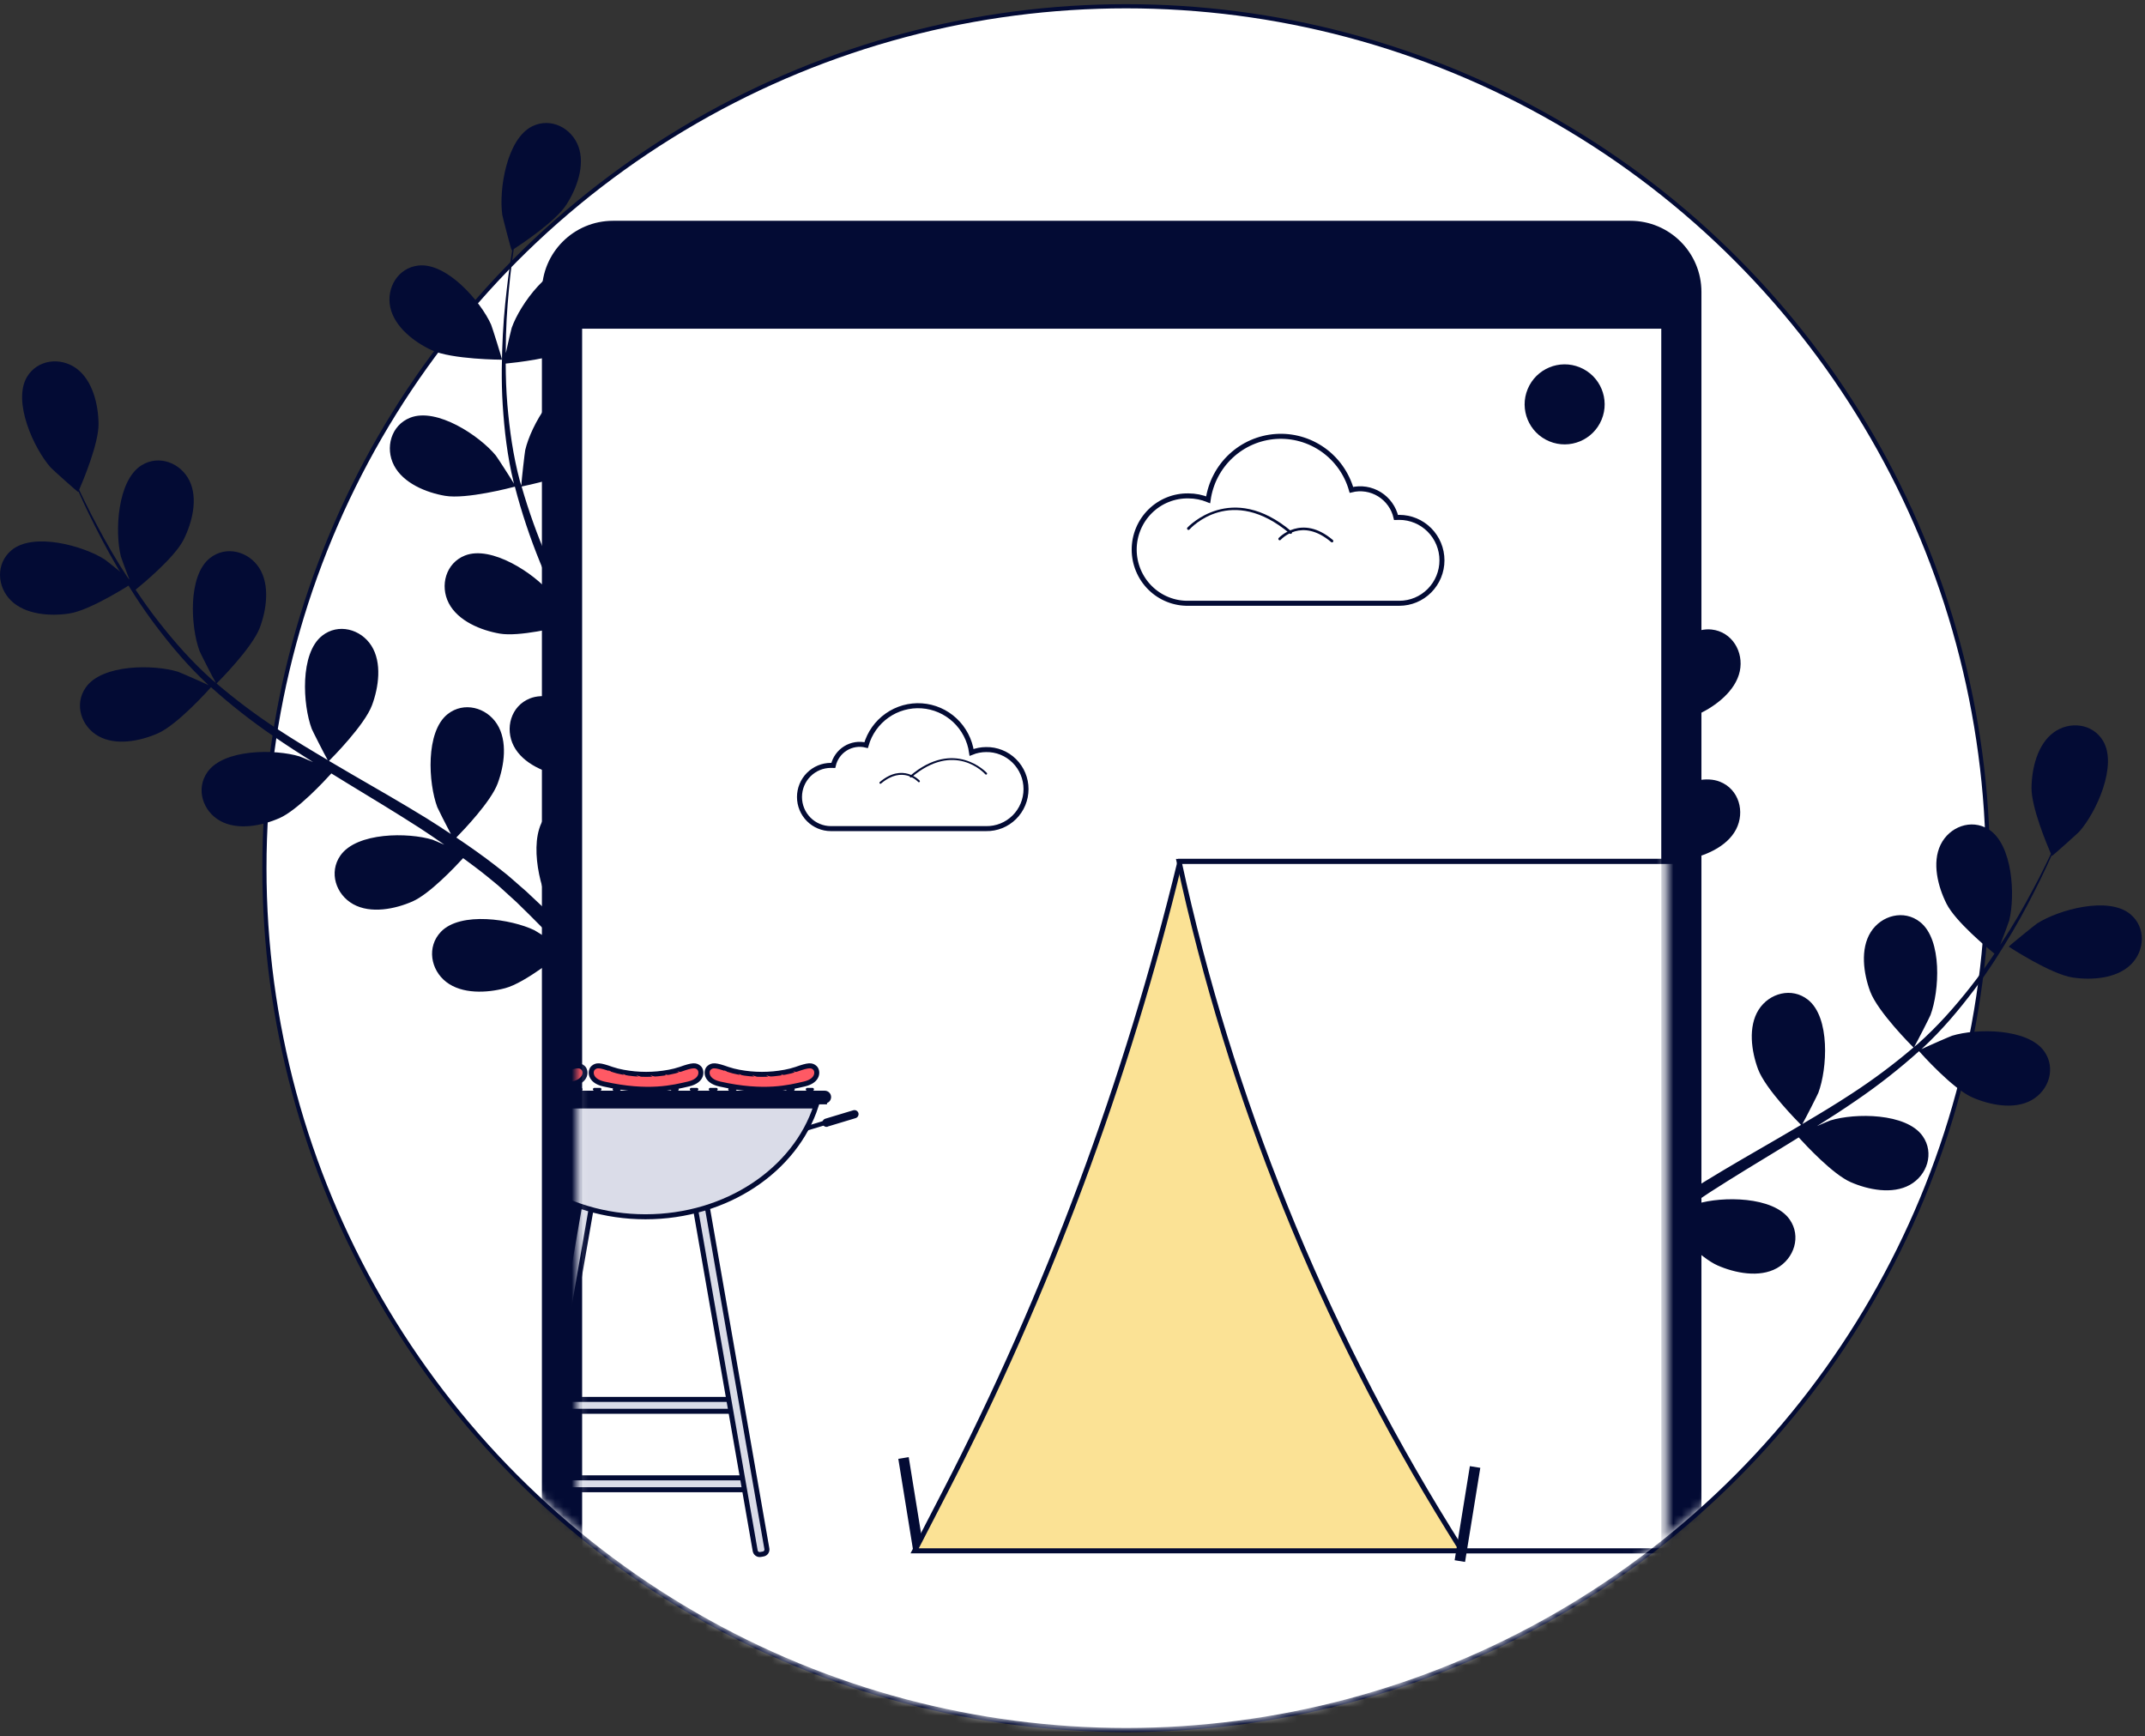 <?xml version="1.0" encoding="UTF-8"?> <svg xmlns="http://www.w3.org/2000/svg" width="257" height="208" viewBox="0 0 257 208" fill="none"><rect x="0" y="0" width="257" height="208" fill="#333333" stroke="none"/><circle cx="134.93" cy="104" r="103.25" fill="white" stroke="#030B34" stroke-width="0.5"></circle><path d="M18.912 87.854C21.268 86.818 24.989 82.655 25.283 82.323C27.659 84.455 30.175 86.427 32.813 88.225C34.344 89.282 35.919 90.298 37.511 91.298C36.717 90.949 36.004 90.644 35.899 90.617C32.977 89.719 26.804 89.7 24.844 92.504C23.43 94.526 24.308 97.181 26.374 98.335C28.483 99.513 31.401 98.922 33.49 98.004C35.611 97.071 38.855 93.586 39.701 92.652C40.315 93.03 40.925 93.412 41.542 93.787C44.493 95.584 47.454 97.365 50.302 99.2C51.306 99.846 52.27 100.52 53.239 101.19C52.533 100.882 51.936 100.628 51.84 100.598C48.919 99.701 42.746 99.68 40.785 102.486C39.371 104.508 40.249 107.164 42.315 108.316C44.425 109.494 47.342 108.904 49.433 107.984C51.456 107.094 54.478 103.905 55.489 102.8C56.459 103.517 57.433 104.232 58.341 104.971C58.949 105.488 59.571 105.945 60.157 106.498L61.904 108.088C62.977 109.142 64.091 110.223 65.112 111.276C65.828 112.004 66.496 112.711 67.171 113.421C66.18 112.766 64.212 111.525 64.035 111.439C61.285 110.108 55.182 109.155 52.822 111.63C51.12 113.414 51.584 116.17 53.452 117.624C55.359 119.109 58.333 118.967 60.537 118.376C62.964 117.723 67.12 114.332 67.636 113.905C68.749 115.083 69.821 116.24 70.814 117.349C73.015 119.789 74.919 122.021 76.499 123.932L78.398 122.74C76.719 120.793 74.68 118.5 72.303 115.976C71.177 114.775 69.95 113.513 68.678 112.231C69.695 110.837 70.63 109.385 71.478 107.882C73.969 108.563 78.954 108.063 79.595 107.996C79.874 109.594 80.131 111.15 80.347 112.623C80.811 115.703 81.154 118.476 81.415 120.855L83.472 119.562C83.177 117.405 82.811 114.964 82.351 112.298C82.074 110.674 81.747 108.945 81.393 107.172C82.01 106.945 87.043 105.057 88.831 103.285C90.452 101.678 92.069 99.18 91.748 96.785C91.431 94.44 89.281 92.651 86.882 93.225C83.554 94.02 81.31 99.772 81.076 102.82C81.062 103 81.131 104.966 81.19 106.207C81.042 105.484 80.905 104.779 80.743 104.037C80.435 102.561 80.082 101.107 79.708 99.536C79.502 98.779 79.293 98.019 79.082 97.256C78.889 96.49 78.587 95.706 78.341 94.922C77.732 93.117 77.027 91.318 76.278 89.522C77.565 89.247 82.124 88.207 83.977 86.857C85.831 85.508 87.8 83.29 87.844 80.874C87.888 78.509 86.028 76.414 83.577 76.617C80.165 76.9 77.075 82.246 76.383 85.223C76.339 85.408 76.082 87.6 75.965 88.806C75.505 87.73 75.051 86.65 74.552 85.579C73.109 82.479 71.552 79.386 70.011 76.293C69.539 75.346 69.08 74.397 68.617 73.448C69.076 73.356 74.519 72.235 76.597 70.724C78.443 69.38 80.421 67.155 80.464 64.739C80.507 62.374 78.648 60.279 76.196 60.483C72.784 60.767 69.696 66.111 69.004 69.088C68.951 69.315 68.586 72.467 68.531 73.274C67.51 71.184 66.517 69.092 65.618 66.989C64.39 64.157 63.347 61.248 62.495 58.281C62.71 58.238 68.397 57.096 70.525 55.548C72.37 54.204 74.349 51.979 74.392 49.564C74.435 47.198 72.576 45.103 70.124 45.307C66.712 45.591 63.623 50.935 62.93 53.912C62.876 54.146 62.485 57.544 62.458 58.161C62.41 57.988 62.344 57.82 62.294 57.642C61.46 54.538 61.046 51.425 60.792 48.491C60.645 46.788 60.599 45.151 60.589 43.556C61.671 43.452 66.605 42.921 68.675 41.74C70.657 40.605 72.867 38.614 73.176 36.216C73.479 33.87 71.866 31.584 69.401 31.517C65.98 31.424 62.323 36.398 61.307 39.28C61.252 39.437 60.866 41.096 60.603 42.303C60.61 41.583 60.603 40.841 60.623 40.152C60.694 37.565 60.917 35.199 61.132 33.106C61.265 31.917 61.407 30.844 61.552 29.842C62.559 29.187 66.586 26.493 67.855 24.527C69.091 22.609 70.135 19.82 69.304 17.551C68.49 15.329 66.006 14.044 63.788 15.12C60.709 16.615 59.755 22.714 60.181 25.74C60.218 26.002 61.266 30.026 61.316 29.992L61.377 29.953C61.219 30.915 61.06 31.947 60.91 33.08C60.649 35.172 60.373 37.539 60.246 40.135C60.12 42.73 60.042 45.55 60.234 48.534C60.426 51.518 60.775 54.652 61.554 57.833C61.563 57.869 61.577 57.904 61.586 57.946C61.069 57.087 59.543 54.733 59.405 54.566C57.466 52.204 52.328 48.777 49.143 50.04C46.85 50.948 46.117 53.645 47.203 55.748C48.315 57.894 51.073 59.011 53.324 59.397C55.861 59.833 61.26 58.414 61.689 58.299C62.493 61.39 63.503 64.424 64.712 67.38C65.408 69.106 66.159 70.822 66.937 72.534C66.466 71.805 66.039 71.157 65.969 71.073C64.029 68.712 58.891 65.291 55.707 66.548C53.413 67.456 52.681 70.155 53.768 72.256C54.878 74.401 57.636 75.518 59.887 75.905C62.169 76.297 66.797 75.18 68.018 74.868C68.323 75.521 68.62 76.177 68.926 76.829C70.402 79.958 71.884 83.072 73.246 86.177C73.728 87.27 74.161 88.365 74.598 89.457C74.18 88.811 73.821 88.269 73.758 88.193C71.817 85.831 66.68 82.404 63.496 83.667C61.203 84.575 60.469 87.274 61.556 89.375C62.665 91.52 65.426 92.638 67.675 93.024C69.854 93.399 74.135 92.406 75.587 92.041C76.001 93.176 76.418 94.311 76.767 95.425C76.994 96.192 77.257 96.916 77.437 97.695C77.618 98.474 77.824 99.231 78.015 99.988C78.328 101.463 78.661 102.973 78.931 104.415C79.126 105.417 79.294 106.375 79.466 107.338C79 106.245 78.044 104.124 77.943 103.956C76.906 102.211 74.545 99.794 72.097 98.589C71.946 98.33 71.771 98.085 71.575 97.858C70.017 96.078 67.237 95.771 65.553 97.573C63.217 100.071 64.518 106.109 66.007 108.779C66.094 108.937 67.237 110.54 67.974 111.54C67.451 111.018 66.953 110.505 66.405 109.975C65.335 108.92 64.236 107.897 63.058 106.791L61.276 105.236C60.694 104.705 60.01 104.215 59.373 103.699C57.87 102.53 56.288 101.418 54.672 100.333C55.595 99.393 58.823 96.012 59.624 93.863C60.426 91.714 60.846 88.778 59.55 86.739C58.281 84.742 55.577 84.015 53.64 85.543C50.952 87.662 51.324 93.829 52.392 96.689C52.458 96.868 53.452 98.838 54.021 99.909C53.043 99.265 52.071 98.617 51.06 97.997C48.148 96.206 45.142 94.486 42.152 92.755C41.235 92.226 40.33 91.688 39.419 91.152C39.751 90.821 43.676 86.883 44.574 84.477C45.368 82.339 45.794 79.392 44.498 77.352C43.228 75.357 40.525 74.628 38.595 76.158C35.906 78.276 36.277 84.437 37.346 87.303C37.426 87.519 38.862 90.351 39.263 91.049C37.259 89.869 35.274 88.673 33.36 87.417C30.773 85.733 28.297 83.882 25.949 81.878C26.105 81.723 30.218 77.633 31.139 75.168C31.933 73.03 32.36 70.083 31.063 68.045C29.795 66.047 27.09 65.321 25.16 66.85C22.471 68.968 22.844 75.129 23.912 77.995C23.995 78.222 25.541 81.266 25.861 81.798C25.725 81.685 25.573 81.571 25.439 81.458C23.029 79.327 20.964 76.963 19.138 74.647C18.075 73.308 17.133 71.968 16.247 70.643C17.091 69.962 20.914 66.794 21.988 64.668C23.017 62.625 23.76 59.747 22.696 57.578C21.653 55.455 19.047 54.438 16.954 55.741C14.049 57.557 13.742 63.718 14.485 66.681C14.526 66.843 15.119 68.436 15.566 69.591C15.175 68.987 14.76 68.372 14.397 67.785C13.028 65.588 11.909 63.492 10.934 61.629C10.388 60.563 9.912 59.586 9.483 58.678C9.961 57.575 11.835 53.107 11.808 50.768C11.781 48.485 11.114 45.585 9.169 44.151C7.265 42.745 4.484 43.044 3.227 45.165C1.483 48.116 4.052 53.724 6.077 56.013C6.253 56.211 9.346 58.989 9.368 58.932C9.368 58.932 9.393 58.878 9.398 58.865C9.796 59.755 10.234 60.704 10.734 61.73C11.67 63.62 12.745 65.746 14.072 67.981C15.399 70.216 16.889 72.611 18.694 74.99C20.499 77.369 22.519 79.795 24.924 82.016C24.952 82.042 24.983 82.065 25.011 82.09C24.103 81.658 21.533 80.536 21.326 80.473C18.405 79.574 12.232 79.554 10.271 82.359C8.858 84.381 9.735 87.037 11.802 88.19C13.906 89.369 16.822 88.772 18.912 87.854Z" fill="#030B34"></path><path d="M236.299 131.457C233.943 130.421 230.222 126.259 229.928 125.926C227.552 128.058 225.036 130.03 222.398 131.828C220.867 132.885 219.292 133.901 217.7 134.901C218.494 134.553 219.207 134.247 219.312 134.22C222.234 133.322 228.407 133.303 230.367 136.108C231.781 138.129 230.903 140.784 228.837 141.938C226.728 143.117 223.81 142.525 221.721 141.607C219.6 140.674 216.356 137.189 215.51 136.255C214.896 136.633 214.285 137.016 213.669 137.39C210.718 139.187 207.757 140.968 204.909 142.803C203.905 143.449 202.941 144.123 201.972 144.793C202.678 144.485 203.275 144.231 203.371 144.202C206.292 143.304 212.465 143.283 214.426 146.089C215.839 148.111 214.962 150.767 212.896 151.919C210.786 153.097 207.869 152.507 205.778 151.588C203.755 150.698 200.733 147.508 199.721 146.404C198.752 147.12 197.778 147.835 196.87 148.574C196.262 149.092 195.64 149.548 195.054 150.102L193.307 151.691C192.233 152.745 191.12 153.826 190.098 154.879C189.383 155.607 188.715 156.314 188.039 157.025C189.031 156.37 190.998 155.128 191.176 155.043C193.926 153.711 200.029 152.758 202.389 155.233C204.091 157.018 203.627 159.774 201.759 161.228C199.852 162.712 196.878 162.57 194.674 161.979C192.247 161.326 188.09 157.935 187.575 157.508C186.462 158.686 185.39 159.843 184.397 160.952C182.196 163.392 180.291 165.624 178.711 167.535L176.812 166.343C178.492 164.397 180.531 162.103 182.908 159.58C184.034 158.379 185.261 157.116 186.533 155.834C185.515 154.44 184.58 152.988 183.733 151.485C181.242 152.166 176.257 151.666 175.616 151.599C175.337 153.197 175.08 154.753 174.864 156.227C174.4 159.306 174.057 162.079 173.795 164.458L171.739 163.165C172.034 161.009 172.4 158.567 172.86 155.901C173.137 154.278 173.464 152.548 173.818 150.775C173.201 150.548 168.168 148.66 166.38 146.888C164.759 145.281 163.142 142.783 163.463 140.388C163.78 138.043 165.929 136.254 168.329 136.828C171.657 137.623 173.901 143.375 174.135 146.423C174.148 146.603 174.08 148.569 174.021 149.81C174.169 149.087 174.306 148.382 174.467 147.64C174.776 146.164 175.129 144.71 175.503 143.139C175.709 142.383 175.918 141.622 176.129 140.859C176.322 140.093 176.624 139.31 176.87 138.525C177.479 136.72 178.184 134.921 178.933 133.126C177.646 132.85 173.087 131.81 171.234 130.461C169.38 129.111 167.411 126.893 167.366 124.478C167.323 122.112 169.183 120.017 171.634 120.22C175.046 120.504 178.136 125.849 178.828 128.826C178.871 129.011 179.129 131.203 179.246 132.41C179.706 131.333 180.16 130.253 180.659 129.183C182.102 126.083 183.659 122.99 185.199 119.897C185.672 118.949 186.131 118 186.594 117.051C186.135 116.959 180.692 115.839 178.614 114.327C176.768 112.983 174.79 110.758 174.747 108.343C174.704 105.977 176.563 103.882 179.015 104.086C182.427 104.37 185.515 109.714 186.207 112.691C186.26 112.918 186.625 116.07 186.68 116.877C187.701 114.788 188.694 112.696 189.593 110.592C190.821 107.76 191.864 104.851 192.716 101.884C192.501 101.841 186.814 100.699 184.686 99.151C182.841 97.807 180.862 95.582 180.819 93.167C180.776 90.801 182.635 88.706 185.087 88.91C188.499 89.194 191.588 94.538 192.281 97.515C192.334 97.749 192.726 101.148 192.753 101.764C192.801 101.591 192.867 101.423 192.917 101.245C193.751 98.141 194.165 95.028 194.418 92.094C194.566 90.392 194.611 88.754 194.622 87.159C193.54 87.056 188.606 86.525 186.535 85.343C184.554 84.208 182.344 82.217 182.035 79.82C181.732 77.474 183.345 75.188 185.81 75.121C189.231 75.027 192.888 80.001 193.904 82.883C193.959 83.04 194.345 84.699 194.608 85.906C194.601 85.186 194.608 84.444 194.588 83.755C194.517 81.168 194.294 78.803 194.079 76.71C193.946 75.52 193.804 74.447 193.659 73.445C192.652 72.79 188.625 70.097 187.356 68.131C186.12 66.213 185.076 63.424 185.907 61.155C186.72 58.932 189.205 57.647 191.423 58.723C194.502 60.218 195.456 66.317 195.03 69.343C194.993 69.605 193.945 73.629 193.895 73.595L193.834 73.556C193.992 74.518 194.151 75.551 194.3 76.683C194.561 78.775 194.838 81.142 194.964 83.738C195.09 86.334 195.169 89.153 194.977 92.137C194.785 95.121 194.436 98.255 193.657 101.436C193.648 101.472 193.634 101.507 193.625 101.549C194.142 100.69 195.668 98.336 195.806 98.169C197.745 95.807 202.883 92.38 206.068 93.644C208.36 94.552 209.094 97.249 208.007 99.351C206.896 101.497 204.138 102.614 201.887 103C199.35 103.436 193.951 102.017 193.522 101.902C192.718 104.993 191.708 108.027 190.499 110.983C189.803 112.709 189.052 114.426 188.274 116.137C188.745 115.409 189.172 114.76 189.241 114.676C191.182 112.315 196.32 108.894 199.504 110.151C201.798 111.059 202.53 113.758 201.443 115.859C200.333 118.004 197.575 119.121 195.324 119.508C193.042 119.9 188.414 118.783 187.193 118.471C186.888 119.125 186.591 119.781 186.285 120.432C184.809 123.562 183.327 126.675 181.965 129.781C181.483 130.874 181.05 131.968 180.613 133.06C181.031 132.414 181.39 131.873 181.453 131.797C183.394 129.435 188.531 126.008 191.715 127.27C194.008 128.178 194.742 130.877 193.655 132.978C192.546 135.123 189.785 136.241 187.535 136.627C185.357 137.002 181.076 136.009 179.624 135.644C179.21 136.78 178.793 137.915 178.444 139.028C178.217 139.795 177.954 140.52 177.774 141.298C177.593 142.077 177.387 142.834 177.196 143.591C176.883 145.067 176.55 146.576 176.28 148.018C176.085 149.02 175.917 149.978 175.744 150.942C176.211 149.849 177.167 147.727 177.268 147.559C178.305 145.815 180.666 143.397 183.114 142.193C183.265 141.933 183.44 141.688 183.636 141.462C185.194 139.681 187.974 139.374 189.658 141.177C191.994 143.674 190.693 149.712 189.204 152.382C189.117 152.54 187.974 154.144 187.237 155.144C187.76 154.622 188.258 154.109 188.806 153.578C189.876 152.523 190.975 151.5 192.153 150.395L193.935 148.84C194.517 148.308 195.201 147.818 195.838 147.303C197.341 146.134 198.922 145.021 200.539 143.936C199.616 142.996 196.388 139.615 195.586 137.466C194.785 135.318 194.365 132.381 195.661 130.343C196.93 128.345 199.634 127.618 201.571 129.146C204.259 131.265 203.887 137.432 202.819 140.293C202.753 140.471 201.759 142.441 201.19 143.513C202.168 142.868 203.14 142.22 204.151 141.6C207.063 139.809 210.069 138.089 213.058 136.358C213.976 135.829 214.881 135.291 215.792 134.756C215.46 134.424 211.535 130.487 210.637 128.08C209.843 125.942 209.417 122.995 210.713 120.956C211.982 118.96 214.686 118.231 216.616 119.761C219.305 121.88 218.934 128.041 217.864 130.907C217.785 131.122 216.349 133.954 215.948 134.652C217.952 133.472 219.937 132.277 221.851 131.02C224.438 129.336 226.914 127.486 229.262 125.481C229.106 125.327 224.993 121.236 224.072 118.772C223.278 116.633 222.851 113.687 224.148 111.648C225.416 109.65 228.121 108.924 230.05 110.453C232.739 112.571 232.367 118.732 231.299 121.598C231.216 121.825 229.67 124.869 229.35 125.402C229.486 125.288 229.638 125.175 229.772 125.061C232.182 122.931 234.247 120.566 236.073 118.251C237.136 116.911 238.078 115.571 238.964 114.246C238.12 113.565 234.297 110.397 233.223 108.271C232.193 106.228 231.451 103.351 232.515 101.182C233.558 99.058 236.164 98.041 238.257 99.344C241.162 101.16 241.469 107.321 240.726 110.285C240.685 110.446 240.092 112.04 239.645 113.194C240.036 112.59 240.451 111.975 240.814 111.388C242.183 109.192 243.302 107.095 244.277 105.233C244.823 104.167 245.299 103.19 245.728 102.281C245.25 101.178 243.376 96.711 243.403 94.371C243.429 92.089 244.097 89.189 246.042 87.754C247.946 86.349 250.727 86.647 251.984 88.769C253.728 91.72 251.159 97.327 249.134 99.616C248.958 99.814 245.865 102.592 245.843 102.536C245.843 102.536 245.818 102.481 245.813 102.469C245.415 103.359 244.977 104.308 244.477 105.334C243.541 107.224 242.466 109.35 241.139 111.584C239.812 113.819 238.322 116.214 236.517 118.593C234.712 120.973 232.692 123.398 230.287 125.62C230.259 125.646 230.227 125.668 230.2 125.693C231.108 125.261 233.678 124.139 233.885 124.076C236.806 123.177 242.979 123.158 244.94 125.962C246.353 127.984 245.476 130.64 243.409 131.793C241.305 132.972 238.389 132.375 236.299 131.457Z" fill="#030B34"></path><path d="M195.073 86.693C195.01 86.693 196.264 82.728 196.372 82.486C197.621 79.698 201.672 75.04 205.075 75.413C207.526 75.682 208.946 78.091 208.452 80.407C207.949 82.769 205.583 84.576 203.514 85.542C201.087 86.676 195.077 86.693 195.073 86.693Z" fill="#030B34"></path><path d="M60.138 43.09C60.201 43.09 58.947 39.125 58.839 38.883C57.59 36.094 53.539 31.437 50.136 31.809C47.684 32.078 46.264 34.488 46.759 36.804C47.262 39.166 49.628 40.973 51.697 41.939C54.124 43.073 60.134 43.09 60.138 43.09Z" fill="#030B34"></path><path d="M248.357 117.105C245.705 116.713 240.685 113.411 240.68 113.407C240.629 113.375 243.858 110.759 244.085 110.617C246.665 108.978 252.614 107.326 255.247 109.518C257.143 111.093 256.999 113.888 255.31 115.545C253.585 117.239 250.615 117.44 248.357 117.105Z" fill="#030B34"></path><path d="M8.268 73.502C10.92 73.109 15.94 69.808 15.945 69.804C15.996 69.771 12.767 67.156 12.54 67.014C9.96 65.375 4.011 63.722 1.378 65.914C-0.518 67.49 -0.374 70.284 1.315 71.942C3.04 73.636 6.01 73.837 8.268 73.502Z" fill="#030B34"></path><mask id="mask0_6134_6562" style="mask-type:alpha" maskUnits="userSpaceOnUse" x="31" y="1" width="207" height="206"><circle cx="134.93" cy="104" r="103" fill="white"></circle></mask><g mask="url(#mask0_6134_6562)"><path d="M73.446 273.959H195.337C199.875 273.959 203.555 270.28 203.555 265.741L203.555 34.968C203.555 30.429 199.875 26.75 195.337 26.75L73.446 26.75C68.907 26.75 65.228 30.429 65.228 34.968L65.228 265.741C65.228 270.28 68.907 273.959 73.446 273.959Z" fill="#030B34" stroke="#030B34" stroke-width="0.6" stroke-miterlimit="10"></path><path d="M69.447 261.633H199.344L199.344 39.077L69.447 39.077L69.447 261.633Z" fill="white" stroke="#030B34" stroke-width="0.6" stroke-miterlimit="10"></path><path d="M191.894 50.275C192.908 47.83 191.746 45.026 189.3 44.013C186.855 42.999 184.051 44.161 183.037 46.607C182.024 49.052 183.186 51.856 185.632 52.87C188.077 53.883 190.881 52.721 191.894 50.275Z" fill="#030B34"></path><path d="M118.146 89.795C117.551 89.797 116.961 89.913 116.409 90.136C116.199 88.659 115.491 87.298 114.406 86.283C113.32 85.267 111.921 84.657 110.442 84.555C108.964 84.453 107.495 84.864 106.282 85.721C105.068 86.578 104.183 87.828 103.775 89.263C103.357 89.159 102.923 89.14 102.498 89.207C102.073 89.274 101.666 89.425 101.3 89.652C100.933 89.879 100.615 90.177 100.365 90.529C100.114 90.881 99.935 91.279 99.838 91.701C99.744 91.701 99.647 91.69 99.549 91.69C98.552 91.69 97.596 92.089 96.89 92.799C96.185 93.509 95.789 94.472 95.789 95.477C95.789 96.481 96.185 97.444 96.89 98.154C97.596 98.865 98.552 99.264 99.549 99.264H118.141C118.766 99.276 119.386 99.162 119.967 98.93C120.548 98.697 121.077 98.35 121.523 97.909C121.969 97.469 122.323 96.943 122.565 96.362C122.807 95.782 122.931 95.159 122.931 94.529C122.931 93.9 122.807 93.277 122.565 92.697C122.323 92.116 121.969 91.59 121.523 91.15C121.077 90.709 120.548 90.362 119.967 90.129C119.386 89.897 118.766 89.783 118.141 89.795H118.146Z" fill="white" stroke="#030B34" stroke-width="0.6"></path><path d="M105.486 93.896C105.461 93.896 105.437 93.888 105.418 93.874C105.398 93.86 105.383 93.84 105.374 93.816C105.366 93.793 105.365 93.768 105.371 93.744C105.377 93.721 105.391 93.699 105.409 93.683C108.181 91.339 110.17 93.496 110.19 93.513C110.209 93.537 110.218 93.567 110.215 93.598C110.212 93.628 110.198 93.656 110.176 93.677C110.153 93.697 110.124 93.709 110.094 93.708C110.063 93.708 110.034 93.696 110.012 93.675C109.938 93.593 108.15 91.671 105.563 93.862C105.542 93.882 105.515 93.894 105.486 93.896Z" fill="#030B34"></path><path d="M109.129 93.145C109.111 93.145 109.094 93.141 109.078 93.133C109.062 93.126 109.047 93.115 109.036 93.102C109.015 93.077 109.005 93.046 109.008 93.013C109.011 92.982 109.026 92.952 109.051 92.931C114.387 88.423 118.193 92.556 118.237 92.59C118.258 92.614 118.269 92.645 118.267 92.677C118.266 92.709 118.252 92.739 118.228 92.761C118.217 92.772 118.204 92.781 118.19 92.787C118.175 92.794 118.159 92.797 118.144 92.797C118.128 92.797 118.112 92.794 118.098 92.787C118.083 92.781 118.07 92.772 118.059 92.761C117.91 92.59 114.36 88.761 109.205 93.116C109.184 93.135 109.157 93.145 109.129 93.145Z" fill="#030B34"></path><path d="M142.392 59.406C143.201 59.409 144.002 59.566 144.752 59.87C145.038 57.862 145.999 56.014 147.474 54.634C148.949 53.254 150.85 52.426 152.858 52.287C154.867 52.148 156.862 52.708 158.511 53.872C160.159 55.036 161.362 56.734 161.917 58.684C162.484 58.542 163.073 58.517 163.651 58.607C164.228 58.698 164.782 58.904 165.279 59.212C165.777 59.52 166.209 59.925 166.549 60.403C166.89 60.881 167.133 61.423 167.264 61.996C167.393 61.996 167.524 61.98 167.657 61.98C169.012 61.98 170.312 62.522 171.269 63.487C172.227 64.452 172.766 65.76 172.766 67.125C172.766 68.489 172.227 69.798 171.269 70.763C170.312 71.728 169.012 72.27 167.657 72.27H142.399C141.551 72.286 140.707 72.132 139.918 71.816C139.129 71.5 138.411 71.029 137.805 70.43C137.199 69.831 136.718 69.116 136.389 68.328C136.06 67.54 135.891 66.693 135.891 65.838C135.891 64.983 136.06 64.136 136.389 63.348C136.718 62.56 137.199 61.845 137.805 61.246C138.411 60.647 139.129 60.176 139.918 59.86C140.707 59.544 141.551 59.39 142.399 59.406H142.392Z" fill="white" stroke="#030B34" stroke-width="0.6"></path><path d="M159.589 64.977C159.622 64.977 159.655 64.966 159.682 64.946C159.709 64.927 159.729 64.9 159.74 64.868C159.752 64.837 159.753 64.803 159.745 64.77C159.736 64.738 159.718 64.709 159.693 64.688C155.928 61.502 153.225 64.433 153.198 64.456C153.172 64.489 153.16 64.53 153.164 64.571C153.168 64.612 153.187 64.651 153.217 64.679C153.248 64.707 153.287 64.722 153.329 64.721C153.37 64.721 153.409 64.704 153.439 64.676C153.54 64.565 155.969 61.954 159.483 64.931C159.512 64.958 159.55 64.974 159.589 64.977Z" fill="#030B34"></path><path d="M154.64 63.956C154.664 63.956 154.688 63.951 154.71 63.941C154.732 63.931 154.751 63.916 154.767 63.898C154.794 63.864 154.808 63.821 154.804 63.778C154.8 63.734 154.779 63.694 154.746 63.666C147.497 57.541 142.326 63.157 142.266 63.203C142.238 63.235 142.223 63.278 142.225 63.321C142.227 63.364 142.246 63.405 142.278 63.435C142.293 63.45 142.311 63.462 142.331 63.471C142.35 63.479 142.372 63.483 142.393 63.483C142.414 63.483 142.436 63.479 142.455 63.471C142.475 63.462 142.493 63.45 142.508 63.435C142.71 63.203 147.533 58 154.537 63.916C154.565 63.942 154.602 63.956 154.64 63.956Z" fill="#030B34"></path><mask id="mask1_6134_6562" style="mask-type:alpha" maskUnits="userSpaceOnUse" x="69" y="38" width="131" height="225"><path d="M69.353 261.776H199.25L199.25 39.219L69.353 39.219L69.353 261.776Z" fill="white" stroke="#030B34" stroke-width="0.6" stroke-miterlimit="10"></path></mask><g mask="url(#mask1_6134_6562)"><path d="M108.877 174.559L110.703 185.831L109.455 186.033L107.629 174.761L108.877 174.559Z" fill="#030B34"></path><path d="M248.25 103.18H141.387C134.993 129.519 125.525 154.915 113.201 178.783L109.59 185.779H216.391L217.88 183.216L217.88 183.216C232.224 158.553 242.494 131.487 248.25 103.18Z" fill="#FBE295" stroke="#030B34" stroke-width="0.6"></path><path d="M255.021 103.196H141.267C147.391 131.496 158.319 158.555 173.584 183.213L175.178 185.779H288.867L285.013 178.777L285.013 178.776C271.9 154.916 261.826 129.527 255.021 103.196Z" fill="white" stroke="#030B34" stroke-width="0.6"></path><path d="M176.111 175.637L177.359 175.839L175.534 187.111L174.286 186.909L176.111 175.637Z" fill="#030B34"></path><path d="M66.228 167.642H88.023V169.065H66.228V167.642Z" fill="#DADCE8" stroke="#030B34" stroke-width="0.6"></path><path d="M64.056 177.038H90.18V178.462H64.056V177.038Z" fill="#DADCE8" stroke="#030B34" stroke-width="0.6"></path><path d="M63.052 186.22C63.122 186.232 63.194 186.23 63.264 186.215C63.334 186.199 63.4 186.17 63.458 186.129C63.517 186.087 63.566 186.035 63.605 185.975C63.643 185.914 63.669 185.847 63.681 185.777L70.945 144.139C70.957 144.068 70.956 143.996 70.94 143.926C70.924 143.856 70.895 143.79 70.854 143.732C70.813 143.674 70.761 143.624 70.7 143.586C70.64 143.547 70.573 143.521 70.502 143.509L70.175 143.451C70.105 143.439 70.033 143.441 69.963 143.456C69.893 143.472 69.827 143.501 69.769 143.542C69.71 143.583 69.661 143.636 69.622 143.696C69.584 143.756 69.558 143.824 69.546 143.894L62.282 185.517C62.27 185.587 62.271 185.66 62.287 185.729C62.303 185.799 62.332 185.865 62.373 185.924C62.414 185.982 62.466 186.032 62.527 186.07C62.587 186.108 62.654 186.134 62.725 186.146L63.052 186.22Z" fill="#DADCE8" stroke="#030B34" stroke-width="0.6"></path><path d="M91.113 186.22L91.44 186.162C91.51 186.15 91.577 186.124 91.638 186.086C91.698 186.048 91.75 185.998 91.791 185.939C91.833 185.881 91.862 185.815 91.877 185.745C91.893 185.675 91.895 185.603 91.882 185.533L84.618 143.91C84.606 143.84 84.58 143.772 84.542 143.712C84.504 143.651 84.454 143.599 84.396 143.558C84.337 143.517 84.271 143.488 84.202 143.472C84.132 143.457 84.06 143.455 83.989 143.467L83.659 143.525C83.589 143.537 83.522 143.563 83.461 143.601C83.401 143.64 83.349 143.689 83.307 143.748C83.266 143.806 83.237 143.872 83.222 143.942C83.206 144.012 83.204 144.084 83.216 144.154L90.48 185.762C90.491 185.834 90.516 185.903 90.554 185.965C90.592 186.027 90.641 186.081 90.7 186.124C90.759 186.167 90.826 186.197 90.897 186.214C90.968 186.23 91.041 186.232 91.113 186.22Z" fill="#DADCE8" stroke="#030B34" stroke-width="0.6"></path><path d="M96.362 129.859C98.115 129.458 98.008 128.255 97.63 127.919C97.251 127.583 96.897 127.565 95.403 128.099C94.959 128.248 94.504 128.364 94.043 128.447C92.226 128.788 90.362 128.788 88.545 128.447C88.084 128.364 87.63 128.248 87.186 128.099C85.695 127.565 85.353 127.586 84.959 127.919C84.565 128.252 84.473 129.465 86.23 129.859C91.609 131.065 94.606 130.259 96.362 129.859Z" fill="#FF5964" stroke="#030B34" stroke-width="0.6"></path><g style="mix-blend-mode:multiply"><path d="M96.195 128.866C95.84 128.617 95.444 128.431 95.025 128.317C95.353 128.611 95.76 128.802 96.195 128.866V128.866Z" fill="#FF5964"></path></g><g style="mix-blend-mode:multiply"><path d="M94.703 129.23C94.347 128.98 93.952 128.793 93.533 128.677C93.86 128.972 94.267 129.165 94.703 129.23V129.23Z" fill="#FF5964"></path></g><g style="mix-blend-mode:multiply"><path d="M92.969 129.363C92.614 129.114 92.22 128.928 91.802 128.813C92.129 129.107 92.534 129.298 92.969 129.363V129.363Z" fill="#FF5964"></path></g><g style="mix-blend-mode:multiply"><path d="M91.297 129.363C90.941 129.114 90.546 128.928 90.127 128.813C90.455 129.107 90.861 129.299 91.297 129.363V129.363Z" fill="#FF5964"></path></g><g style="mix-blend-mode:multiply"><path d="M88.468 128.642C88.778 128.953 89.172 129.165 89.602 129.253C89.261 128.987 88.878 128.78 88.468 128.642V128.642Z" fill="#FF5964"></path></g><g style="mix-blend-mode:multiply"><path d="M86.745 128.18C86.999 128.541 87.354 128.818 87.766 128.977C87.473 128.655 87.128 128.386 86.745 128.18V128.18Z" fill="#FF5964"></path></g><path d="M82.476 129.859C84.233 129.458 84.126 128.255 83.747 127.919C83.368 127.583 83.011 127.565 81.52 128.099C81.076 128.248 80.622 128.364 80.161 128.447C78.344 128.788 76.479 128.788 74.662 128.447C74.201 128.364 73.747 128.248 73.303 128.099C71.809 127.565 71.47 127.586 71.076 127.919C70.682 128.252 70.587 129.465 72.344 129.859C77.726 131.065 80.723 130.259 82.476 129.859Z" fill="#FF5964" stroke="#030B34" stroke-width="0.6"></path><g style="mix-blend-mode:multiply"><path d="M82.312 128.866C81.957 128.617 81.561 128.431 81.143 128.317C81.47 128.611 81.877 128.802 82.312 128.866V128.866Z" fill="#FF5964"></path></g><g style="mix-blend-mode:multiply"><path d="M80.812 129.23C80.458 128.98 80.063 128.793 79.646 128.677C79.972 128.972 80.378 129.164 80.812 129.23V129.23Z" fill="#FF5964"></path></g><g style="mix-blend-mode:multiply"><path d="M79.086 129.363C78.731 129.114 78.335 128.928 77.916 128.813C78.244 129.107 78.651 129.298 79.086 129.363V129.363Z" fill="#FF5964"></path></g><g style="mix-blend-mode:multiply"><path d="M77.406 129.363C77.052 129.114 76.657 128.928 76.239 128.813C76.566 129.107 76.972 129.298 77.406 129.363V129.363Z" fill="#FF5964"></path></g><g style="mix-blend-mode:multiply"><path d="M74.578 128.642C74.887 128.953 75.281 129.165 75.711 129.253C75.37 128.987 74.987 128.78 74.578 128.642V128.642Z" fill="#FF5964"></path></g><g style="mix-blend-mode:multiply"><path d="M72.873 128.182C73.127 128.542 73.481 128.82 73.891 128.98C73.6 128.657 73.256 128.388 72.873 128.182V128.182Z" fill="#FF5964"></path></g><path d="M68.586 129.859C70.34 129.458 70.236 128.255 69.857 127.919C69.478 127.583 69.121 127.565 67.627 128.099C67.184 128.248 66.731 128.365 66.271 128.447C64.449 128.789 62.579 128.789 60.757 128.447C60.296 128.365 59.842 128.248 59.398 128.099C57.904 127.565 57.547 127.586 57.168 127.919C56.789 128.252 56.682 129.465 58.439 129.859C63.836 131.065 66.833 130.259 68.586 129.859Z" fill="#FF5964" stroke="#030B34" stroke-width="0.6"></path><path d="M100.327 133.772L100.484 134.293L95.746 135.729L95.588 135.208L100.327 133.772Z" fill="#030B34"></path><path d="M77.338 145.764C87.1 145.764 95.283 140.125 97.772 132.49H56.901C59.389 140.125 67.576 145.764 77.338 145.764Z" fill="#DADCE8" stroke="#030B34" stroke-width="0.6"></path><path d="M98.814 132.187C99.017 132.187 99.211 132.107 99.355 131.964C99.498 131.82 99.578 131.626 99.578 131.424C99.578 131.221 99.498 131.027 99.355 130.884C99.211 130.74 99.017 130.66 98.814 130.66H55.881C55.679 130.66 55.484 130.74 55.341 130.884C55.198 131.027 55.117 131.221 55.117 131.424C55.117 131.626 55.198 131.82 55.341 131.964C55.484 132.107 55.679 132.187 55.881 132.187H98.814Z" fill="#030B34"></path><path d="M99.156 134.959L102.516 133.945C102.64 133.906 102.744 133.821 102.806 133.707C102.868 133.593 102.884 133.459 102.849 133.334V133.334C102.81 133.21 102.725 133.107 102.611 133.045C102.497 132.983 102.363 132.969 102.238 133.004L98.878 134.018C98.816 134.038 98.758 134.07 98.707 134.113C98.657 134.155 98.616 134.207 98.586 134.266C98.556 134.324 98.538 134.388 98.532 134.453C98.527 134.519 98.534 134.585 98.554 134.647C98.574 134.71 98.607 134.768 98.649 134.818C98.692 134.868 98.743 134.91 98.802 134.94C98.86 134.97 98.924 134.988 98.99 134.993C99.055 134.999 99.121 134.991 99.184 134.971L99.156 134.959Z" fill="#030B34"></path><path d="M97.372 130.669C97.414 130.663 97.453 130.643 97.48 130.611C97.508 130.579 97.523 130.539 97.523 130.496C97.523 130.454 97.508 130.413 97.48 130.382C97.453 130.35 97.414 130.329 97.372 130.324H96.694C96.652 130.329 96.614 130.35 96.586 130.382C96.558 130.413 96.543 130.454 96.543 130.496C96.543 130.539 96.558 130.579 96.586 130.611C96.614 130.643 96.652 130.663 96.694 130.669H97.372Z" fill="#030B34"></path><path d="M95.029 130.667C95.054 130.67 95.079 130.668 95.103 130.661C95.126 130.654 95.148 130.642 95.167 130.625C95.186 130.609 95.201 130.589 95.211 130.566C95.221 130.544 95.227 130.519 95.227 130.494C95.227 130.469 95.221 130.445 95.211 130.422C95.201 130.4 95.186 130.38 95.167 130.363C95.148 130.347 95.126 130.335 95.103 130.328C95.079 130.32 95.054 130.318 95.029 130.322H94.354C94.33 130.318 94.305 130.32 94.281 130.328C94.257 130.335 94.235 130.347 94.217 130.363C94.198 130.38 94.183 130.4 94.173 130.422C94.162 130.445 94.157 130.469 94.157 130.494C94.157 130.519 94.162 130.544 94.173 130.566C94.183 130.589 94.198 130.609 94.217 130.625C94.235 130.642 94.257 130.654 94.281 130.661C94.305 130.668 94.33 130.67 94.354 130.667H95.029Z" fill="#030B34"></path><path d="M92.74 130.667C92.765 130.67 92.79 130.668 92.814 130.661C92.838 130.654 92.859 130.642 92.878 130.625C92.897 130.609 92.912 130.589 92.922 130.566C92.932 130.544 92.938 130.519 92.938 130.494C92.938 130.469 92.932 130.445 92.922 130.422C92.912 130.4 92.897 130.38 92.878 130.363C92.859 130.347 92.838 130.335 92.814 130.328C92.79 130.32 92.765 130.318 92.74 130.322H92.065C92.041 130.318 92.016 130.32 91.992 130.328C91.968 130.335 91.946 130.347 91.928 130.363C91.909 130.38 91.894 130.4 91.884 130.422C91.874 130.445 91.868 130.469 91.868 130.494C91.868 130.519 91.874 130.544 91.884 130.566C91.894 130.589 91.909 130.609 91.928 130.625C91.946 130.642 91.968 130.654 91.992 130.661C92.016 130.668 92.041 130.67 92.065 130.667H92.74Z" fill="#030B34"></path><path d="M90.419 130.669C90.461 130.663 90.499 130.643 90.527 130.611C90.555 130.579 90.57 130.539 90.57 130.496C90.57 130.454 90.555 130.413 90.527 130.382C90.499 130.35 90.461 130.329 90.419 130.324H89.741C89.699 130.329 89.661 130.35 89.633 130.382C89.605 130.413 89.59 130.454 89.59 130.496C89.59 130.539 89.605 130.579 89.633 130.611C89.661 130.643 89.699 130.663 89.741 130.669H90.419Z" fill="#030B34"></path><path d="M88.115 130.667C88.156 130.661 88.195 130.641 88.222 130.609C88.25 130.577 88.266 130.536 88.266 130.494C88.266 130.452 88.25 130.411 88.222 130.379C88.195 130.348 88.156 130.327 88.115 130.322H87.439C87.415 130.318 87.39 130.32 87.366 130.328C87.342 130.335 87.32 130.347 87.302 130.363C87.283 130.38 87.268 130.4 87.258 130.422C87.248 130.445 87.242 130.469 87.242 130.494C87.242 130.519 87.248 130.544 87.258 130.566C87.268 130.589 87.283 130.609 87.302 130.625C87.32 130.642 87.342 130.654 87.366 130.661C87.39 130.668 87.415 130.67 87.439 130.667H88.115Z" fill="#030B34"></path><path d="M85.795 130.667C85.82 130.67 85.845 130.668 85.868 130.661C85.892 130.654 85.914 130.642 85.933 130.625C85.951 130.609 85.966 130.589 85.977 130.566C85.987 130.544 85.992 130.519 85.992 130.494C85.992 130.469 85.987 130.445 85.977 130.422C85.966 130.4 85.951 130.38 85.933 130.363C85.914 130.347 85.892 130.335 85.868 130.328C85.845 130.32 85.82 130.318 85.795 130.322H85.12C85.095 130.318 85.07 130.32 85.047 130.328C85.023 130.335 85.001 130.347 84.982 130.363C84.964 130.38 84.949 130.4 84.938 130.422C84.928 130.445 84.923 130.469 84.923 130.494C84.923 130.519 84.928 130.544 84.938 130.566C84.949 130.589 84.964 130.609 84.982 130.625C85.001 130.642 85.023 130.654 85.047 130.661C85.07 130.668 85.095 130.67 85.12 130.667H85.795Z" fill="#030B34"></path><path d="M83.475 130.667C83.499 130.67 83.524 130.668 83.548 130.661C83.572 130.654 83.594 130.642 83.612 130.625C83.631 130.609 83.646 130.589 83.656 130.566C83.667 130.544 83.672 130.519 83.672 130.494C83.672 130.469 83.667 130.445 83.656 130.422C83.646 130.4 83.631 130.38 83.612 130.363C83.594 130.347 83.572 130.335 83.548 130.328C83.524 130.32 83.499 130.318 83.475 130.322H82.8C82.758 130.327 82.719 130.348 82.692 130.379C82.664 130.411 82.649 130.452 82.649 130.494C82.649 130.536 82.664 130.577 82.692 130.609C82.719 130.641 82.758 130.661 82.8 130.667H83.475Z" fill="#030B34"></path><path d="M81.177 130.669C81.219 130.663 81.257 130.643 81.285 130.611C81.313 130.579 81.328 130.539 81.328 130.496C81.328 130.454 81.313 130.413 81.285 130.382C81.257 130.35 81.219 130.329 81.177 130.324H80.499C80.457 130.329 80.419 130.35 80.391 130.382C80.363 130.413 80.348 130.454 80.348 130.496C80.348 130.539 80.363 130.579 80.391 130.611C80.419 130.643 80.457 130.663 80.499 130.669H81.177Z" fill="#030B34"></path><path d="M78.85 130.667C78.874 130.67 78.899 130.668 78.923 130.661C78.947 130.654 78.969 130.642 78.987 130.625C79.006 130.609 79.021 130.589 79.031 130.566C79.042 130.544 79.047 130.519 79.047 130.494C79.047 130.469 79.042 130.445 79.031 130.422C79.021 130.4 79.006 130.38 78.987 130.363C78.969 130.347 78.947 130.335 78.923 130.328C78.899 130.32 78.874 130.318 78.85 130.322H78.175C78.15 130.318 78.125 130.32 78.101 130.328C78.078 130.335 78.056 130.347 78.037 130.363C78.018 130.38 78.003 130.4 77.993 130.422C77.983 130.445 77.978 130.469 77.978 130.494C77.978 130.519 77.983 130.544 77.993 130.566C78.003 130.589 78.018 130.609 78.037 130.625C78.056 130.642 78.078 130.654 78.101 130.661C78.125 130.668 78.15 130.67 78.175 130.667H78.85Z" fill="#030B34"></path><path d="M76.529 130.667C76.554 130.67 76.579 130.668 76.603 130.661C76.626 130.654 76.648 130.642 76.667 130.625C76.686 130.609 76.701 130.589 76.711 130.566C76.721 130.544 76.727 130.519 76.727 130.494C76.727 130.469 76.721 130.445 76.711 130.422C76.701 130.4 76.686 130.38 76.667 130.363C76.648 130.347 76.626 130.335 76.603 130.328C76.579 130.32 76.554 130.318 76.529 130.322H75.854C75.83 130.318 75.805 130.32 75.781 130.328C75.757 130.335 75.735 130.347 75.717 130.363C75.698 130.38 75.683 130.4 75.673 130.422C75.662 130.445 75.657 130.469 75.657 130.494C75.657 130.519 75.662 130.544 75.673 130.566C75.683 130.589 75.698 130.609 75.717 130.625C75.735 130.642 75.757 130.654 75.781 130.661C75.805 130.668 75.83 130.67 75.854 130.667H76.529Z" fill="#030B34"></path><path d="M74.232 130.669C74.273 130.663 74.312 130.643 74.34 130.611C74.368 130.579 74.383 130.539 74.383 130.496C74.383 130.454 74.368 130.413 74.34 130.382C74.312 130.35 74.273 130.329 74.232 130.324H73.554C73.512 130.329 73.473 130.35 73.446 130.382C73.418 130.413 73.403 130.454 73.403 130.496C73.403 130.539 73.418 130.579 73.446 130.611C73.473 130.643 73.512 130.663 73.554 130.669H74.232Z" fill="#030B34"></path><path d="M71.911 130.667C71.953 130.661 71.992 130.641 72.019 130.609C72.047 130.577 72.062 130.536 72.062 130.494C72.062 130.452 72.047 130.411 72.019 130.379C71.992 130.348 71.953 130.327 71.911 130.322H71.236C71.212 130.318 71.187 130.32 71.163 130.328C71.139 130.335 71.117 130.347 71.099 130.363C71.08 130.38 71.065 130.4 71.055 130.422C71.044 130.445 71.039 130.469 71.039 130.494C71.039 130.519 71.044 130.544 71.055 130.566C71.065 130.589 71.08 130.609 71.099 130.625C71.117 130.642 71.139 130.654 71.163 130.661C71.187 130.668 71.212 130.67 71.236 130.667H71.911Z" fill="#030B34"></path><path d="M69.6 130.667C69.624 130.67 69.649 130.668 69.673 130.661C69.697 130.654 69.719 130.642 69.737 130.625C69.756 130.609 69.771 130.589 69.781 130.566C69.792 130.544 69.797 130.519 69.797 130.494C69.797 130.469 69.792 130.445 69.781 130.422C69.771 130.4 69.756 130.38 69.737 130.363C69.719 130.347 69.697 130.335 69.673 130.328C69.649 130.32 69.624 130.318 69.6 130.322H68.925C68.9 130.318 68.875 130.32 68.851 130.328C68.828 130.335 68.806 130.347 68.787 130.363C68.768 130.38 68.753 130.4 68.743 130.422C68.733 130.445 68.728 130.469 68.728 130.494C68.728 130.519 68.733 130.544 68.743 130.566C68.753 130.589 68.768 130.609 68.787 130.625C68.806 130.642 68.828 130.654 68.851 130.661C68.875 130.668 68.9 130.67 68.925 130.667H69.6Z" fill="#030B34"></path><path d="M55.875 132.088H99.086V132.293H55.875V132.088Z" fill="#030B34"></path></g></g></svg> 